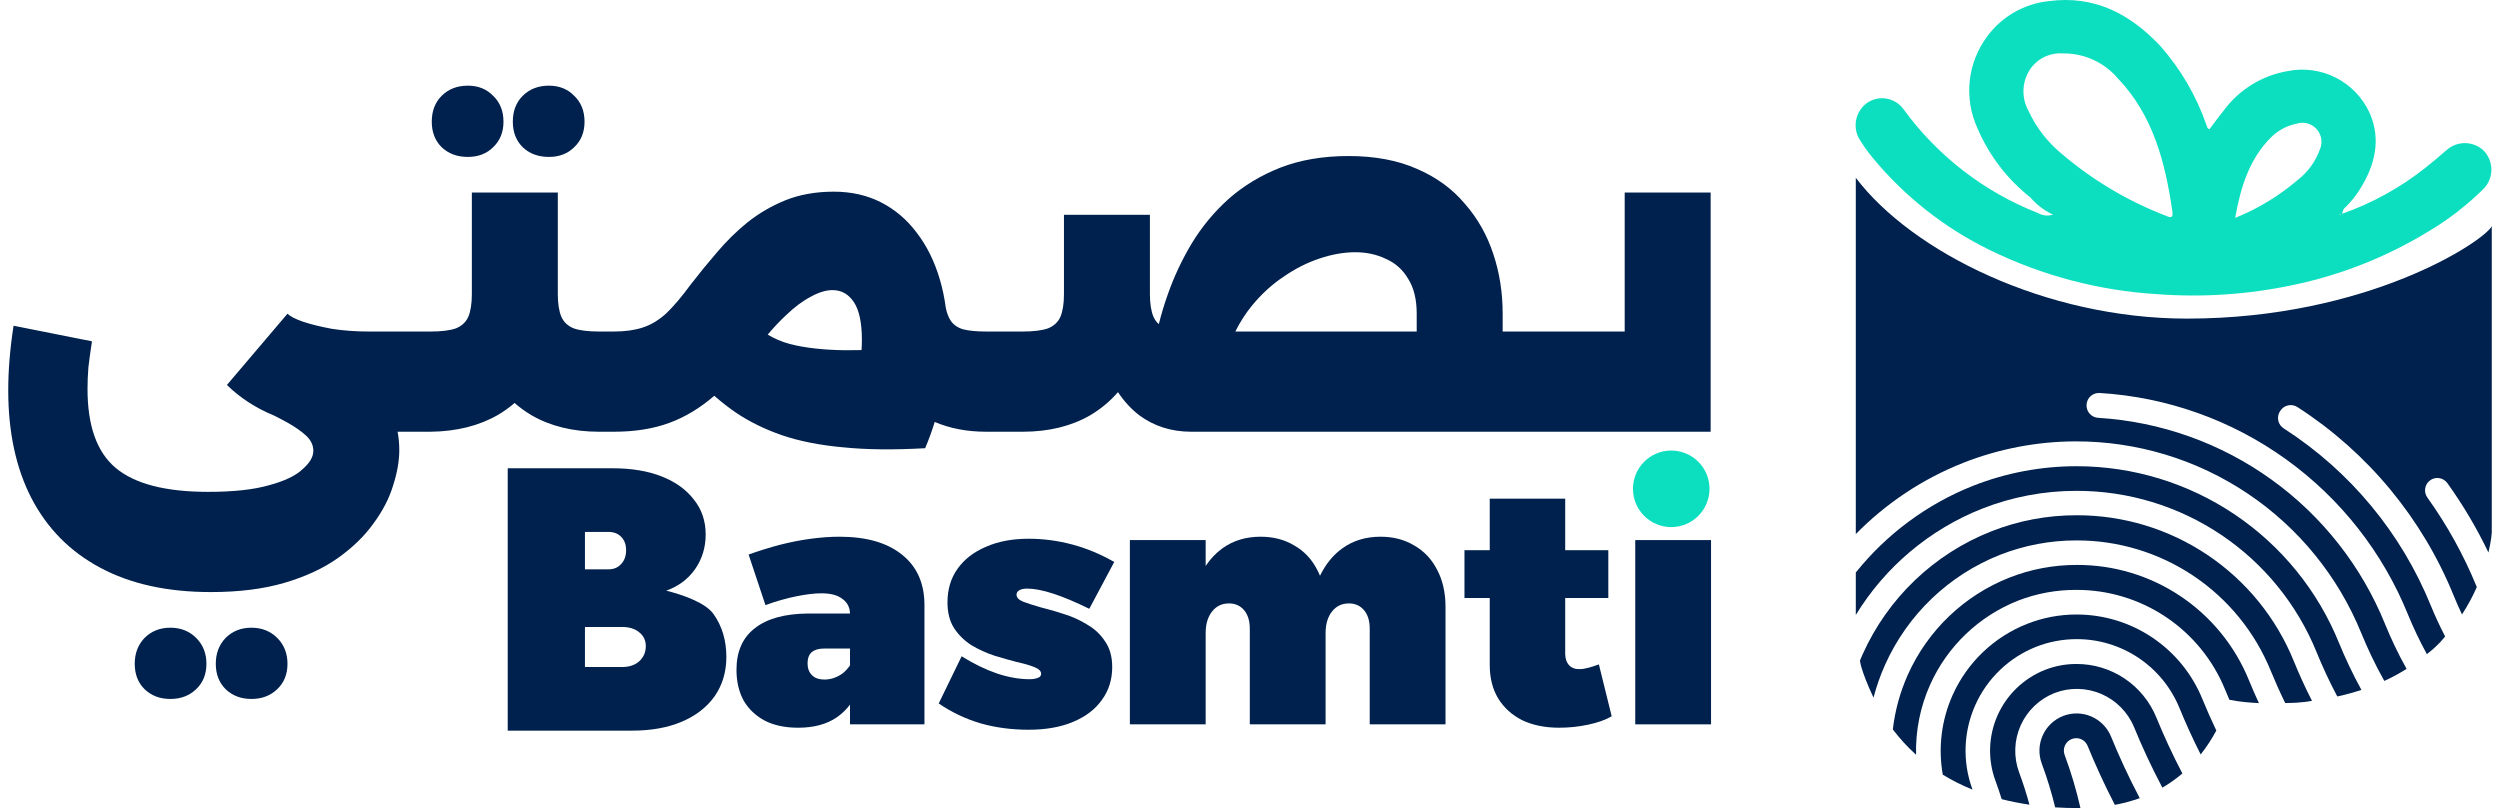 
<svg  width="297" height="96" viewBox="0 0 297 96" fill="none" xmlns="http://www.w3.org/2000/svg">
<path d="M220.468 21.125V63.449C224.047 59.803 228.378 56.906 233.217 54.991C237.469 53.314 241.997 52.447 246.568 52.436C253.855 52.419 260.98 54.579 267.031 58.64C273.081 62.701 277.78 68.477 280.525 75.227C281.239 76.971 282.136 78.897 283.255 80.895C284.206 80.457 285.087 79.976 285.902 79.463C284.862 77.602 284.027 75.806 283.361 74.18C280.576 67.286 275.895 61.323 269.86 56.98C263.826 52.636 256.685 50.091 249.263 49.638C249.068 49.627 248.877 49.577 248.701 49.49C248.525 49.404 248.369 49.284 248.24 49.136C248.112 48.989 248.014 48.817 247.953 48.631C247.892 48.445 247.868 48.249 247.884 48.054C247.91 47.666 248.089 47.305 248.381 47.049C248.673 46.792 249.054 46.663 249.442 46.687C257.416 47.167 265.092 49.897 271.577 54.562C278.062 59.227 283.092 65.635 286.082 73.043C286.673 74.48 287.408 76.064 288.31 77.71C289.707 76.656 290.482 75.607 290.482 75.607C289.815 74.332 289.257 73.103 288.791 71.97C285.283 63.321 279.188 55.967 271.34 50.916C271.165 50.811 271.014 50.671 270.896 50.505C270.845 50.433 270.801 50.356 270.763 50.276C270.715 50.172 270.679 50.063 270.656 49.951C270.615 49.751 270.616 49.546 270.659 49.347C270.702 49.148 270.786 48.96 270.905 48.795C271.117 48.468 271.45 48.239 271.831 48.157C272.212 48.076 272.609 48.149 272.937 48.361C281.292 53.746 287.779 61.581 291.512 70.794C291.797 71.494 292.12 72.232 292.485 72.995C293.208 71.886 293.786 70.785 294.246 69.744L294.236 69.722C294.231 69.709 294.226 69.696 294.22 69.683C292.688 65.941 290.724 62.391 288.369 59.105C288.143 58.789 288.051 58.397 288.114 58.014C288.176 57.631 288.387 57.288 288.701 57.061C288.807 56.985 288.921 56.925 289.04 56.88C289.081 56.865 289.123 56.851 289.165 56.839C289.22 56.824 289.276 56.812 289.333 56.803C289.483 56.78 289.638 56.78 289.792 56.805C290.175 56.868 290.517 57.079 290.746 57.393C292.611 59.995 294.244 62.754 295.627 65.637C295.958 64.227 296.021 63.333 296.021 63.333V26.875C295.12 28.641 281.327 37.851 259.809 37.851C243.053 37.851 227.205 29.978 220.468 21.125Z" fill="#00214D"/>
<path d="M280.538 81.961C279.455 79.99 278.576 78.092 277.868 76.364C275.35 70.165 271.039 64.858 265.489 61.121C259.939 57.385 253.399 55.388 246.708 55.387C242.507 55.383 238.343 56.167 234.431 57.7C228.915 59.886 224.119 63.461 220.468 68.014V73.058C223.948 67.366 229.198 62.918 235.466 60.433C239.039 59.029 242.844 58.309 246.683 58.313C252.806 58.302 258.793 60.121 263.875 63.535C268.957 66.949 272.905 71.803 275.21 77.476C275.878 79.117 276.689 80.895 277.67 82.742C278.68 82.52 279.635 82.258 280.538 81.961Z" fill="#00214D"/>
<path d="M274.662 83.255C273.819 81.606 273.104 80.019 272.502 78.536C270.418 73.405 266.848 69.013 262.249 65.927C257.65 62.84 252.234 61.198 246.696 61.213C243.224 61.205 239.782 61.855 236.552 63.129C229.755 65.815 224.277 71.051 221.287 77.72C221.175 77.969 221.067 78.22 220.963 78.472C220.963 78.472 221.004 79.518 222.572 82.882C222.92 81.551 223.379 80.244 223.948 78.973C226.621 73.006 231.52 68.32 237.6 65.914C240.493 64.779 243.574 64.198 246.683 64.202C251.637 64.189 256.482 65.658 260.596 68.419C264.709 71.181 267.903 75.109 269.768 79.699C270.264 80.909 270.833 82.189 271.481 83.518C273.619 83.518 274.662 83.255 274.662 83.255Z" fill="#00214D"/>
<path d="M268.409 83.532L268.357 83.53C267.92 82.584 267.523 81.666 267.162 80.785C265.507 76.727 262.677 73.257 259.034 70.821C255.392 68.385 251.103 67.094 246.721 67.115C243.98 67.108 241.262 67.619 238.711 68.622C233.345 70.743 229.019 74.877 226.659 80.143C225.724 82.227 225.127 84.424 224.869 86.653C225.646 87.682 226.558 88.7 227.629 89.665C227.558 86.826 228.117 83.98 229.3 81.341C231.345 76.777 235.094 73.194 239.746 71.356C241.957 70.499 244.311 70.066 246.683 70.079C250.475 70.072 254.183 71.198 257.331 73.313C260.479 75.427 262.923 78.434 264.351 81.947C264.51 82.336 264.676 82.732 264.85 83.134C266.02 83.369 267.218 83.478 268.409 83.532Z" fill="#00214D"/>
<path d="M263.3 86.788C262.681 85.491 262.131 84.238 261.643 83.046C260.433 80.075 258.365 77.533 255.702 75.744C253.039 73.955 249.903 73.001 246.696 73.004C244.684 73.001 242.69 73.378 240.819 74.116C236.882 75.671 233.709 78.702 231.976 82.564C230.636 85.551 230.239 88.851 230.802 92.032C231.867 92.686 233.042 93.285 234.337 93.809C234.334 93.799 234.33 93.79 234.327 93.781L234.322 93.768L234.316 93.752C233.127 90.501 233.253 86.915 234.668 83.755C236.083 80.596 238.675 78.114 241.892 76.837C243.427 76.237 245.06 75.929 246.708 75.93C249.333 75.925 251.898 76.705 254.077 78.168C256.256 79.632 257.947 81.713 258.934 84.145C259.64 85.867 260.469 87.711 261.439 89.629C262.161 88.721 262.782 87.754 263.3 86.788Z" fill="#00214D"/>
<path d="M256.188 85.269C257.033 87.332 258.05 89.563 259.266 91.888C258.567 92.486 257.738 93.077 256.889 93.573C255.554 91.049 254.446 88.627 253.53 86.393C252.795 84.617 251.396 83.198 249.63 82.439C247.864 81.68 245.871 81.641 244.077 82.331C242.287 83.039 240.845 84.419 240.057 86.175C239.27 87.931 239.2 89.926 239.861 91.733C240.337 93.013 240.75 94.303 241.098 95.597C239.946 95.427 238.827 95.203 237.8 94.94C237.572 94.2 237.323 93.463 237.05 92.73C236.125 90.203 236.223 87.415 237.323 84.96C238.423 82.504 240.439 80.575 242.939 79.584C244.132 79.115 245.402 78.877 246.683 78.881C248.724 78.875 250.72 79.48 252.414 80.619C254.108 81.757 255.422 83.377 256.188 85.269Z" fill="#00214D"/>
<path d="M247.157 95.999C247.072 96 246.986 96 246.9 96C245.961 96 245.029 95.97 244.156 95.915C243.73 94.166 243.198 92.424 242.556 90.698C242.156 89.61 242.201 88.409 242.679 87.352C243.156 86.296 244.03 85.47 245.111 85.052C246.188 84.638 247.385 84.661 248.444 85.117C249.504 85.573 250.344 86.425 250.784 87.492C251.716 89.773 252.844 92.244 254.201 94.821C253.291 95.149 252.295 95.422 251.245 95.618C249.975 93.16 248.907 90.804 248.011 88.616C247.98 88.538 247.943 88.463 247.899 88.391C247.843 88.3 247.778 88.216 247.703 88.139C247.627 88.06 247.542 87.99 247.45 87.93C247.382 87.886 247.31 87.848 247.235 87.816C247.205 87.802 247.174 87.79 247.142 87.779C247.106 87.766 247.068 87.754 247.03 87.744C246.975 87.73 246.92 87.719 246.864 87.711C246.803 87.702 246.741 87.697 246.68 87.696C246.489 87.693 246.298 87.728 246.121 87.798C245.762 87.939 245.473 88.214 245.315 88.565C245.158 88.916 245.144 89.315 245.277 89.676C246.053 91.765 246.678 93.878 247.157 95.999Z" fill="#00214D"/>
<path d="M278.251 25.394C281.822 24.136 285.16 22.293 288.126 19.939C288.995 19.262 289.838 18.534 290.681 17.806C291.287 17.276 292.067 16.99 292.872 17.002C293.676 17.014 294.447 17.323 295.038 17.869C295.628 18.468 295.964 19.271 295.976 20.111C295.988 20.952 295.675 21.764 295.101 22.379C293.087 24.383 290.83 26.125 288.382 27.566C283.466 30.55 278.079 32.675 272.451 33.852C267.152 34.981 261.719 35.352 256.315 34.95C249.396 34.536 242.627 32.756 236.398 29.712C231.014 27.088 226.256 23.337 222.448 18.713C221.844 17.981 221.297 17.203 220.812 16.387C220.453 15.689 220.355 14.884 220.538 14.12C220.721 13.356 221.172 12.683 221.809 12.223C222.477 11.764 223.296 11.581 224.096 11.711C224.896 11.842 225.615 12.277 226.101 12.925C230.149 18.506 235.714 22.808 242.135 25.317C242.4 25.469 242.693 25.563 242.997 25.594C243.301 25.625 243.608 25.591 243.898 25.496C242.862 25.017 241.942 24.32 241.202 23.452C238.451 21.279 236.29 18.45 234.916 15.225C234.111 13.464 233.796 11.518 234.005 9.593C234.214 7.668 234.939 5.836 236.105 4.289C236.964 3.133 238.054 2.167 239.305 1.452C240.556 0.738 241.941 0.29 243.374 0.137C248.803 -0.591 253.045 1.632 256.66 5.477C259.084 8.228 260.946 11.427 262.141 14.893C262.205 15.072 262.23 15.276 262.486 15.353C263.061 14.586 263.623 13.807 264.236 13.053C266.057 10.619 268.74 8.973 271.735 8.454C273.69 8.05 275.724 8.323 277.502 9.229C279.281 10.134 280.698 11.618 281.521 13.436C282.888 16.566 282.16 19.569 280.423 22.379C279.949 23.16 279.383 23.88 278.736 24.526C278.591 24.629 278.472 24.765 278.388 24.922C278.303 25.08 278.257 25.254 278.251 25.433H277.97V25.509L278.251 25.394ZM245.111 6.346C244.41 6.289 243.705 6.404 243.057 6.679C242.409 6.955 241.838 7.385 241.394 7.93C240.818 8.666 240.472 9.556 240.4 10.488C240.327 11.419 240.53 12.351 240.985 13.168C241.877 15.1 243.186 16.81 244.817 18.176C248.537 21.365 252.776 23.893 257.35 25.65C257.938 25.905 258.181 25.854 258.078 25.126C257.235 19.3 255.804 13.705 251.588 9.297C250.79 8.362 249.796 7.613 248.677 7.103C247.558 6.594 246.341 6.335 245.111 6.346ZM265.552 25.88C268.244 24.795 270.742 23.28 272.949 21.395C274.167 20.458 275.09 19.19 275.606 17.742C275.78 17.34 275.833 16.897 275.76 16.466C275.687 16.035 275.491 15.634 275.195 15.313C274.899 14.991 274.516 14.762 274.092 14.653C273.669 14.545 273.223 14.562 272.808 14.701C271.654 14.937 270.595 15.51 269.768 16.349C267.213 18.917 266.203 22.188 265.539 25.88H265.552Z" fill="#0CDFBF"/>
<circle cx="198.543" cy="58.072" r="4.547" fill="#0CDFBF"/>
<path fill-rule="evenodd" clip-rule="evenodd" d="M51.135 39.385H43.785C42.268 39.385 40.821 39.279 39.446 39.067C38.105 38.82 36.959 38.538 36.006 38.221C35.089 37.903 34.472 37.586 34.154 37.268L26.958 45.734C28.519 47.265 30.392 48.48 32.579 49.378C33.114 49.645 33.621 49.912 34.102 50.179C35.054 50.708 35.812 51.237 36.377 51.766C36.941 52.295 37.223 52.895 37.223 53.565C37.223 54.271 36.8 54.994 35.953 55.735C35.142 56.511 33.819 57.146 31.985 57.639C30.151 58.169 27.734 58.433 24.736 58.433C19.657 58.433 15.988 57.481 13.73 55.576C11.508 53.706 10.397 50.584 10.397 46.21C10.397 45.364 10.432 44.5 10.503 43.618C10.608 42.736 10.75 41.713 10.926 40.549L1.613 38.697C1.402 40.037 1.243 41.36 1.137 42.665C1.031 43.935 0.979 45.17 0.979 46.369C0.979 51.343 1.896 55.611 3.73 59.174C5.6 62.772 8.316 65.523 11.878 67.428C15.476 69.368 19.868 70.338 25.054 70.338C28.405 70.338 31.332 69.968 33.837 69.227C36.342 68.487 38.458 67.499 40.186 66.264C41.915 65.029 43.308 63.672 44.367 62.19C45.46 60.708 46.236 59.209 46.695 57.692C47.188 56.176 47.435 54.765 47.435 53.459C47.435 52.701 47.368 51.978 47.233 51.29H51.135C54.239 51.255 56.92 50.584 59.178 49.279C59.878 48.863 60.53 48.395 61.132 47.874C61.751 48.416 62.422 48.902 63.146 49.332C65.404 50.637 68.085 51.29 71.189 51.29H72.935L72.936 51.29C75.434 51.288 77.634 50.936 79.534 50.232C81.411 49.537 83.185 48.465 84.857 47.017C85.677 47.738 86.531 48.404 87.418 49.015C89.041 50.108 90.875 51.008 92.921 51.713C95.002 52.419 97.419 52.895 100.17 53.142C102.922 53.424 106.167 53.459 109.906 53.248C110.329 52.255 110.708 51.215 111.045 50.127C112.862 50.902 114.898 51.29 117.155 51.29H118.901L118.905 51.29L118.909 51.29H121.477C124.581 51.29 127.262 50.637 129.52 49.332C130.777 48.586 131.875 47.67 132.814 46.586C133.536 47.67 134.378 48.586 135.34 49.332C137.104 50.637 139.168 51.29 141.531 51.29H203.225V22.876H193.013V39.385H178.517V37.268C178.517 34.764 178.146 32.4 177.405 30.178C176.665 27.921 175.536 25.927 174.019 24.199C172.537 22.435 170.65 21.059 168.357 20.072C166.065 19.049 163.348 18.537 160.209 18.537C157.175 18.537 154.477 18.996 152.113 19.913C149.785 20.83 147.739 22.065 145.976 23.617C144.247 25.169 142.783 26.933 141.584 28.908C140.42 30.848 139.467 32.877 138.727 34.993C138.306 36.176 137.953 37.347 137.669 38.507C137.396 38.268 137.185 37.979 137.033 37.639C136.751 36.968 136.61 36.069 136.61 34.94V25.522H126.398V34.94C126.398 36.069 126.257 36.968 125.975 37.639C125.693 38.274 125.199 38.732 124.493 39.014C123.788 39.261 122.782 39.385 121.477 39.385H118.909L118.905 39.385L118.901 39.385H117.155C116.026 39.385 115.109 39.297 114.404 39.12C113.733 38.909 113.24 38.556 112.922 38.062C112.665 37.662 112.477 37.157 112.359 36.548C112.2 35.37 111.965 34.252 111.652 33.194C111.017 31.042 110.1 29.19 108.901 27.638C107.737 26.086 106.326 24.887 104.668 24.04C103.01 23.194 101.14 22.77 99.059 22.77C96.943 22.77 95.038 23.105 93.345 23.776C91.687 24.446 90.17 25.328 88.794 26.421C87.454 27.515 86.237 28.714 85.143 30.019C84.05 31.289 83.027 32.541 82.074 33.776C81.016 35.222 80.046 36.369 79.164 37.215C78.282 38.027 77.347 38.591 76.36 38.909C75.407 39.226 74.261 39.385 72.921 39.385H71.189C69.884 39.385 68.878 39.261 68.173 39.014C67.467 38.732 66.974 38.274 66.691 37.639C66.409 36.968 66.268 36.069 66.268 34.94V22.876H56.056V34.94C56.056 36.069 55.915 36.968 55.633 37.639C55.35 38.274 54.857 38.732 54.151 39.014C53.446 39.261 52.44 39.385 51.135 39.385ZM146.757 39.385H168.305V37.268C168.305 35.575 167.969 34.199 167.299 33.141C166.664 32.048 165.782 31.254 164.654 30.76C163.56 30.231 162.343 29.966 161.003 29.966C159.662 29.966 158.251 30.213 156.77 30.707C155.288 31.201 153.859 31.924 152.484 32.877C151.108 33.794 149.856 34.94 148.727 36.316C147.969 37.245 147.312 38.269 146.757 39.385ZM93.821 40.866C92.853 40.595 91.981 40.224 91.204 39.751C91.926 38.893 92.64 38.136 93.345 37.48C94.368 36.492 95.355 35.752 96.308 35.258C97.26 34.728 98.124 34.464 98.9 34.464C99.959 34.464 100.805 34.94 101.44 35.893C102.075 36.845 102.393 38.344 102.393 40.39C102.393 40.791 102.379 41.191 102.352 41.59C101.648 41.601 100.974 41.607 100.329 41.607C97.789 41.572 95.62 41.325 93.821 40.866Z" fill="#00214D"/>
<path d="M62.088 17.479C62.899 18.255 63.94 18.643 65.21 18.643C66.444 18.643 67.45 18.255 68.226 17.479C69.037 16.703 69.443 15.698 69.443 14.463C69.443 13.193 69.037 12.17 68.226 11.394C67.45 10.583 66.444 10.177 65.21 10.177C63.94 10.177 62.899 10.583 62.088 11.394C61.312 12.17 60.924 13.193 60.924 14.463C60.924 15.698 61.312 16.703 62.088 17.479Z" fill="#00214D"/>
<path d="M52.458 17.479C53.269 18.255 54.31 18.643 55.58 18.643C56.814 18.643 57.82 18.255 58.596 17.479C59.407 16.703 59.813 15.698 59.813 14.463C59.813 13.193 59.407 12.17 58.596 11.394C57.82 10.583 56.814 10.177 55.58 10.177C54.31 10.177 53.269 10.583 52.458 11.394C51.682 12.17 51.294 13.193 51.294 14.463C51.294 15.698 51.682 16.703 52.458 17.479Z" fill="#00214D"/>
<path d="M26.8 81.873C27.611 82.649 28.634 83.037 29.869 83.037C31.103 83.037 32.126 82.649 32.938 81.873C33.749 81.097 34.154 80.092 34.154 78.857C34.154 77.623 33.749 76.6 32.938 75.788C32.126 74.977 31.103 74.571 29.869 74.571C28.634 74.571 27.611 74.977 26.8 75.788C26.024 76.6 25.636 77.623 25.636 78.857C25.636 80.092 26.024 81.097 26.8 81.873Z" fill="#00214D"/>
<path d="M17.17 81.873C17.981 82.649 19.004 83.037 20.239 83.037C21.473 83.037 22.496 82.649 23.308 81.873C24.119 81.097 24.524 80.092 24.524 78.857C24.524 77.623 24.119 76.6 23.308 75.788C22.496 74.977 21.473 74.571 20.239 74.571C19.004 74.571 17.981 74.977 17.17 75.788C16.394 76.6 16.006 77.623 16.006 78.857C16.006 80.092 16.394 81.097 17.17 81.873Z" fill="#00214D"/>
<path fill-rule="evenodd" clip-rule="evenodd" d="M72.793 55.632C75.043 55.632 76.989 55.958 78.631 56.61C80.272 57.262 81.543 58.181 82.444 59.366C83.37 60.522 83.834 61.901 83.834 63.501C83.834 65.043 83.41 66.421 82.563 67.636C81.716 68.822 80.577 69.667 79.147 70.171C80.815 70.586 83.776 71.52 84.782 72.972C85.788 74.395 86.291 76.085 86.291 78.041C86.291 79.819 85.828 81.376 84.901 82.71C83.974 84.014 82.677 85.022 81.009 85.733C79.341 86.444 77.368 86.8 75.091 86.8H60.317V55.632H72.793ZM72.276 67.636C72.912 67.636 73.415 67.429 73.786 67.014C74.183 66.599 74.381 66.051 74.381 65.369C74.381 64.687 74.183 64.154 73.786 63.768C73.415 63.383 72.912 63.19 72.276 63.19H69.492V67.636H72.276ZM73.9 79.241C74.747 79.241 75.422 79.019 75.925 78.574C76.455 78.1 76.72 77.493 76.72 76.751C76.72 76.07 76.455 75.521 75.925 75.106C75.422 74.691 74.747 74.484 73.9 74.484H69.492V79.241H73.9Z" fill="#00214D"/>
<path d="M186.425 79.049C186.105 78.703 185.945 78.236 185.945 77.649V71.046H191.068V65.363H185.945V59.24H176.981V65.363H173.979V71.046H176.981V79.01C176.981 80.53 177.314 81.851 177.981 82.971C178.675 84.092 179.635 84.959 180.863 85.573C182.117 86.16 183.571 86.453 185.225 86.453C186.399 86.453 187.546 86.333 188.666 86.093C189.814 85.853 190.747 85.519 191.468 85.093L189.947 78.929C189.52 79.09 189.107 79.223 188.707 79.33C188.306 79.436 187.973 79.49 187.706 79.49C187.172 79.516 186.746 79.37 186.425 79.049Z" fill="#00214D"/>
<path d="M129.408 72.326C127.781 71.526 126.353 70.925 125.126 70.525C123.899 70.125 122.858 69.925 122.005 69.925C121.631 69.925 121.324 69.992 121.084 70.125C120.871 70.258 120.764 70.432 120.764 70.645C120.764 70.992 121.031 71.272 121.564 71.486C122.125 71.699 122.832 71.926 123.685 72.166C124.566 72.379 125.486 72.646 126.447 72.966C127.407 73.26 128.314 73.674 129.168 74.207C130.049 74.714 130.756 75.381 131.289 76.208C131.85 77.008 132.13 78.022 132.13 79.25C132.13 80.744 131.716 82.051 130.889 83.171C130.089 84.292 128.941 85.159 127.447 85.773C125.98 86.386 124.232 86.693 122.205 86.693C120.177 86.693 118.269 86.44 116.482 85.933C114.694 85.399 113.04 84.612 111.519 83.572L114.241 77.969C115.708 78.876 117.109 79.556 118.443 80.01C119.804 80.463 121.098 80.69 122.325 80.69C122.618 80.69 122.858 80.664 123.045 80.61C123.259 80.557 123.419 80.49 123.525 80.41C123.632 80.303 123.685 80.183 123.685 80.05C123.685 79.73 123.419 79.463 122.885 79.25C122.351 79.036 121.658 78.836 120.804 78.649C119.977 78.436 119.083 78.182 118.123 77.889C117.162 77.569 116.255 77.155 115.401 76.648C114.574 76.115 113.894 75.448 113.36 74.647C112.827 73.82 112.56 72.793 112.56 71.566C112.56 70.018 112.96 68.684 113.761 67.564C114.561 66.443 115.681 65.576 117.122 64.963C118.563 64.322 120.257 64.002 122.205 64.002C123.939 64.002 125.66 64.229 127.367 64.682C129.075 65.136 130.742 65.83 132.37 66.763L129.408 72.326Z" fill="#00214D"/>
<path d="M147.796 72.486C148.249 73.02 148.476 73.754 148.476 74.687V86.053H157.48V75.208C157.48 74.14 157.734 73.287 158.241 72.646C158.748 72.006 159.415 71.686 160.242 71.686C160.989 71.686 161.589 71.953 162.043 72.486C162.496 73.02 162.723 73.754 162.723 74.687V86.053H171.727V72.086C171.727 70.405 171.394 68.938 170.727 67.684C170.087 66.43 169.18 65.469 168.006 64.802C166.858 64.109 165.524 63.762 164.004 63.762C162.243 63.762 160.722 64.229 159.441 65.163C158.355 65.955 157.48 67.034 156.816 68.402C156.715 68.156 156.603 67.916 156.48 67.684C155.84 66.43 154.932 65.469 153.759 64.802C152.611 64.109 151.277 63.762 149.757 63.762C147.996 63.762 146.475 64.229 145.194 65.163C144.438 65.714 143.785 66.404 143.233 67.234V64.162H134.229V86.053H143.233V75.208C143.233 74.14 143.487 73.287 143.994 72.646C144.501 72.006 145.168 71.686 145.995 71.686C146.742 71.686 147.342 71.953 147.796 72.486Z" fill="#00214D"/>
<path d="M194.268 64.162H203.272V86.053H194.268V64.162Z" fill="#00214D"/>
<path fill-rule="evenodd" clip-rule="evenodd" d="M100.981 86.053V83.705C100.549 84.287 100.029 84.789 99.42 85.213C98.219 86.04 96.685 86.453 94.818 86.453C93.27 86.453 91.95 86.173 90.856 85.613C89.762 85.026 88.921 84.225 88.335 83.212C87.774 82.171 87.494 80.957 87.494 79.57C87.494 77.409 88.215 75.768 89.655 74.647C91.096 73.5 93.204 72.913 95.978 72.886H100.98C100.96 72.151 100.667 71.578 100.1 71.166C99.54 70.712 98.7 70.485 97.579 70.485C96.752 70.485 95.752 70.605 94.578 70.845C93.404 71.085 92.19 71.432 90.936 71.886L88.935 65.883C90.189 65.429 91.429 65.043 92.657 64.722C93.911 64.402 95.138 64.162 96.338 64.002C97.539 63.842 98.673 63.762 99.74 63.762C102.915 63.762 105.383 64.469 107.144 65.883C108.931 67.297 109.825 69.298 109.825 71.886V86.053H100.981ZM97.859 77.049C97.246 77.049 96.765 77.195 96.419 77.489C96.098 77.782 95.938 78.222 95.938 78.809C95.938 79.396 96.112 79.863 96.459 80.21C96.805 80.557 97.299 80.73 97.939 80.73C98.34 80.73 98.726 80.664 99.1 80.53C99.473 80.397 99.82 80.21 100.14 79.97C100.461 79.703 100.741 79.396 100.981 79.049V77.049H97.859Z" fill="#00214D"/>
</svg>
